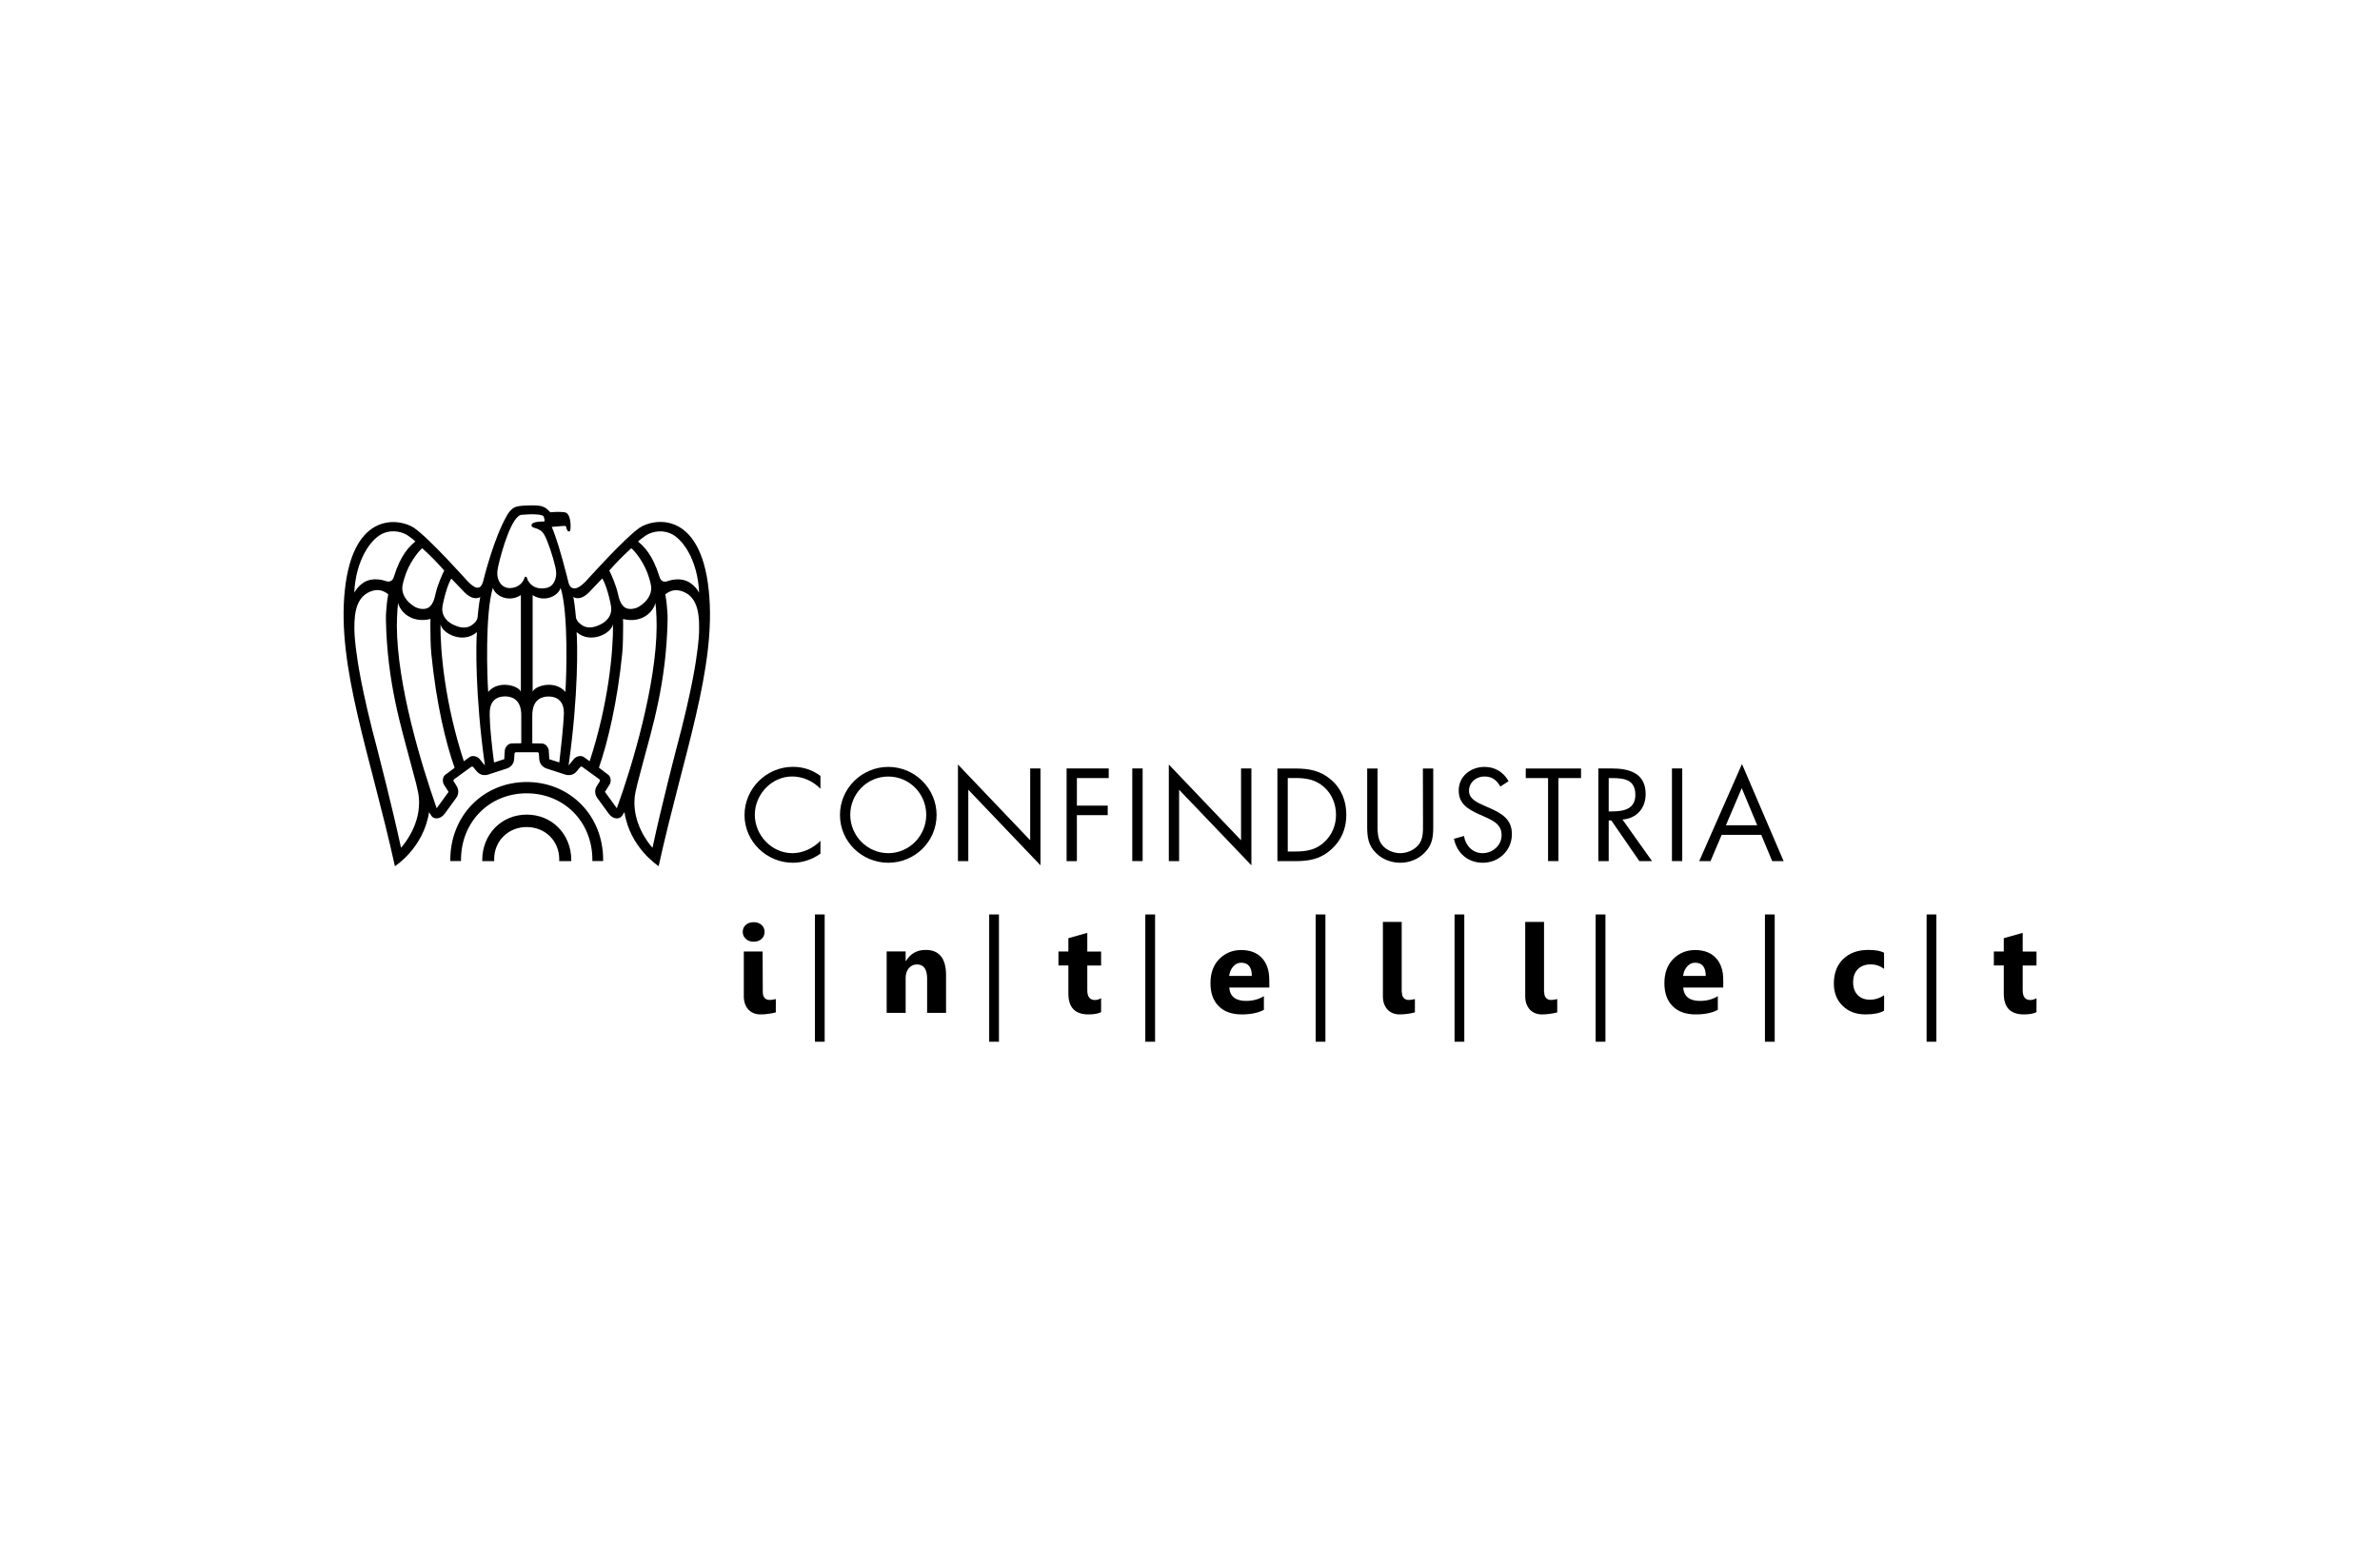 <?xml version="1.0" encoding="utf-8"?>
<!-- Generator: Adobe Illustrator 27.2.0, SVG Export Plug-In . SVG Version: 6.00 Build 0)  -->
<svg version="1.1" id="Livello_1" xmlns="http://www.w3.org/2000/svg" xmlns:xlink="http://www.w3.org/1999/xlink" x="0px" y="0px"
	 viewBox="0 0 400 260" style="enable-background:new 0 0 400 260;" xml:space="preserve">
<style type="text/css">
	.st0{fill:#FFFFFF;}
</style>
<rect class="st0" width="400" height="260"/>
<g>
	<path d="M107.52,88.68c-2.5,1.68-9,8.95-9,8.95c-1.3,1.37-1.94,1.25-1.94,1.25c-0.8,0.07-1.01-0.89-1.01-0.89
		c-0.09-0.38-0.19-0.74-0.28-1.09v-0.03c-1.06-4.1-1.79-6.5-2.56-8.32c0,0,1.2-0.08,1.85-0.15c0.65-0.07,0.56,0.11,0.63,0.41
		c0,0,0.17,0.52,0.37,0.52c0.23,0,0.26-0.2,0.26-0.2c0.13-0.56,0.14-2.89-0.95-3.03c-1.09-0.15-2.4,0-2.4,0
		c-0.42-0.42-0.7-0.77-1.26-0.95c-0.69-0.31-2.59-0.19-2.59-0.19s-0.76-0.01-1.59,0.13c-0.77,0.13-1.38,0.69-1.92,1.67
		c-2.11,3.77-3.63,9.75-3.9,10.82c0,0-0.27,1.23-0.88,1.17c0,0-0.5,0.27-1.79-1.1c0,0-6.49-7.27-9-8.95
		c-2.29-1.53-10.16-2.98-11.6,10.44c-1.39,12.94,4.3,27.74,8.41,46.44c0,0,4.82-3.06,5.74-9.08l0.43,0.66
		c0.35,0.51,1.44,0.64,2.21-0.42l1.9-2.61c0.77-1.06,0.13-1.97,0.01-2.16l-0.41-0.65c-0.07-0.11-0.04-0.27,0.06-0.34l2.89-2.1
		c0.11-0.07,0.26-0.06,0.34,0.05l0.49,0.59c0.14,0.17,0.8,1.06,2.05,0.65l3.07-1c1.25-0.41,1.26-1.51,1.27-1.74l0.05-0.76
		c0.01-0.13,0.12-0.24,0.25-0.24h3.6c0.13,0,0.24,0.11,0.25,0.24l0.05,0.76c0.01,0.22,0.03,1.33,1.27,1.74l3.08,1
		c1.25,0.41,1.91-0.48,2.05-0.65l0.49-0.59c0.08-0.1,0.24-0.12,0.34-0.05l2.89,2.1c0.1,0.07,0.13,0.23,0.06,0.34l-0.41,0.65
		c-0.12,0.19-0.76,1.09,0.01,2.16l1.9,2.61c0.77,1.06,1.86,0.93,2.21,0.42l0.44-0.67c0.92,6.02,5.75,9.08,5.75,9.08
		c4.11-18.7,9.81-33.5,8.41-46.44C117.68,85.7,109.81,87.15,107.52,88.68 M78.09,99.57c1.05,1.02,1.73,0.97,2.01,0.96
		c0.19-0.02,0.43-0.06,0.61-0.21c-0.26,1.35-0.45,3.47-0.45,3.48c0,0.1-0.18,0.63-0.55,0.93c-0.36,0.28-1.11,1.12-2.81,0.55
		c-2.08-0.69-2.6-2-2.57-2.96c0.02-0.5,0.2-1.27,0.3-1.65c0.27-1.13,0.71-2.62,1.22-3.43C76.05,97.44,78.09,99.57,78.09,99.57z
		 M70.97,92.14c1.5,1.37,2.55,2.45,3.69,3.75c-0.3,0.56-1.14,2.46-1.46,3.92c-0.13,0.57-0.42,2.11-1.51,2.45
		c-0.54,0.17-1.35,0.09-2.01-0.3c-1.53-0.92-2.07-2.16-2.07-3.07c0-0.68,0.34-1.68,0.36-1.73C68.66,94.7,70.36,92.6,70.97,92.14z
		 M64.44,89.62c1.75-0.71,3.45-0.14,4.31,0.53c0.31,0.24,0.83,0.58,1.05,0.87c-0.95,0.74-2.48,2.26-3.57,5.83
		c-0.1,0.35-0.39,1.23-1.58,0.75c0,0-2.06-0.74-3.66,0.39c-0.68,0.48-1.05,0.95-1.45,1.61C59.78,94.2,62.3,90.49,64.44,89.62z
		 M67.4,142.48c-1.54-7.1-3.88-16.13-3.9-16.21c-2.93-10.91-3.49-15.93-3.5-15.96c-0.01-0.05-0.4-2.49-0.44-4.51
		c-0.06-3.34,0.55-5.79,3.13-6.53c0.43-0.09,1.37-0.34,2.56,0.6c0,0-0.2,1.09-0.25,1.75c-0.07,0.93-0.16,1.61-0.14,2.5
		c0.2,10.69,2.62,18.23,4.19,24.24c0.67,2.53,1.25,4.46,1.35,5.73C70.77,138.29,68.17,141.62,67.4,142.48z M74.86,130.19
		c-0.58,0.42-0.47,1.33-0.26,1.66l0.79,1.24l-2,2.75c-2.65-7.55-6.65-20.78-6.69-30.63c0-0.49,0.01-0.97,0.03-1.45
		c0.06-1.18,0.08-1.74,0.18-2.45c0.26,1.32,2.09,3.52,5.44,2.72c-0.01,0.31-0.02,0.58-0.02,0.94c0,1.14,0.02,3.49,0.15,4.81
		c0.83,8.39,2.42,15.03,3.93,19.27L74.86,130.19z M80.57,127.52c-0.26-0.31-1.08-0.69-1.66-0.27l-0.95,0.69
		c-3.19-9.73-3.97-18.5-3.93-23.02c0.32,1.58,3.81,3.35,6.12,1.32c-0.14,1.75-0.35,10.36,1.35,22.41
		C81.27,128.36,80.57,127.52,80.57,127.52z M82.05,116.29c-0.18-2.44-0.54-13.27,0.79-17.5c0.38,1.37,2.66,2.53,4.7,1.23v16.24
		C87.18,115.24,83.77,114.23,82.05,116.29z M87.61,124.92l-1.59,0.02c-0.72,0-1.16,0.8-1.18,1.19c0,0-0.06,1.09-0.09,1.46
		l-1.72,0.56c-0.84-6.44-0.72-8.35-0.72-8.35c0-2.12,1.28-2.77,2.59-2.76c0.97,0.01,2.71,0.35,2.71,3.19L87.61,124.92L87.61,124.92z
		 M88.55,97.07c-0.02-0.09-0.1-0.15-0.2-0.15c-0.09,0-0.18,0.06-0.19,0.15c-0.01,0.06-0.35,1.4-1.93,1.71
		c-0.73,0.14-1.34,0.01-1.82-0.4c-0.67-0.58-0.86-1.5-0.83-2.16c0.01-0.23,0.05-0.59,0.15-1.04c0.58-2.61,2.34-8.66,3.98-8.66h0.02
		c1.62-0.17,3.47-0.09,3.63,0.27c0.13,0.3,0.21,0.71,0.13,0.83c-0.01,0.01-0.02,0.03-0.09,0.03c-0.17,0-1.63-0.02-1.98,0.39
		c-0.07,0.09-0.11,0.19-0.09,0.29c0.04,0.25,0.3,0.33,0.6,0.42c0.45,0.14,1.13,0.34,1.58,1.18c0.59,1.1,1.41,3.57,1.8,5.26
		c0,0,0.13,0.47,0.16,1.04c0.04,0.65-0.16,1.63-0.83,2.21c-0.47,0.41-1.42,0.54-2.16,0.4C88.89,98.52,88.56,97.13,88.55,97.07z
		 M94,128.14l-1.68-0.54l-0.09-1.46c-0.02-0.4-0.47-1.19-1.18-1.19l-1.59-0.02v-4.68c0-2.85,1.75-3.18,2.71-3.19
		c1.31-0.01,2.6,0.64,2.6,2.76C94.77,119.81,94.77,121.67,94,128.14z M95.02,116.29c-1.72-2.06-5.13-1.05-5.5-0.03v-16.24
		c2.04,1.3,4.32,0.13,4.7-1.23C95.56,103.02,95.2,113.85,95.02,116.29z M108.31,90.16c0.86-0.67,2.56-1.24,4.31-0.53
		c2.14,0.86,4.66,4.58,4.88,9.98c-0.39-0.66-0.76-1.13-1.45-1.61c-1.6-1.13-3.66-0.39-3.66-0.39c-1.19,0.49-1.48-0.39-1.58-0.75
		c-1.1-3.57-2.62-5.09-3.57-5.83C107.48,90.74,108,90.4,108.31,90.16z M106.1,92.14c0.61,0.47,2.31,2.56,3,5.02
		c0.01,0.05,0.35,1.05,0.35,1.73c0,0.91-0.54,2.15-2.07,3.07c-0.67,0.39-1.47,0.47-2.01,0.3c-1.09-0.35-1.38-1.88-1.51-2.45
		c-0.32-1.46-1.16-3.36-1.46-3.92C103.55,94.59,104.59,93.51,106.1,92.14z M96.97,100.53c0.28,0.01,0.96,0.06,2.01-0.96
		c0,0,2.04-2.13,2.24-2.35c0.51,0.81,0.95,2.3,1.22,3.43c0.09,0.38,0.27,1.15,0.29,1.65c0.03,0.96-0.48,2.26-2.56,2.96
		c-1.7,0.57-2.45-0.27-2.81-0.55c-0.38-0.3-0.56-0.83-0.56-0.93c0-0.01-0.19-2.13-0.44-3.48C96.54,100.47,96.77,100.51,96.97,100.53
		z M98.15,127.25c-0.58-0.42-1.41-0.04-1.66,0.27c0,0-0.69,0.84-0.93,1.13c1.7-12.05,1.49-20.66,1.35-22.41
		c2.32,2.03,5.8,0.26,6.12-1.32c0.04,4.52-0.75,13.31-3.93,23.02L98.15,127.25z M103.67,135.84l-2-2.75l0.79-1.24
		c0.21-0.33,0.33-1.23-0.26-1.66l-1.54-1.17c1.48-4.27,3.11-11.08,3.92-19.23c0.13-1.31,0.15-3.66,0.15-4.81
		c0-0.36-0.01-0.64-0.02-0.94c3.35,0.8,5.18-1.4,5.44-2.72c0.1,0.71,0.13,1.27,0.18,2.45c0.02,0.48,0.03,0.96,0.03,1.45
		C110.32,115.06,106.29,128.64,103.67,135.84z M117.07,110.31c-0.01,0.03-0.57,5.05-3.51,15.96c-0.02,0.07-2.37,9.11-3.9,16.21
		c-0.77-0.85-3.37-4.18-3-8.37c0.11-1.27,0.69-3.2,1.35-5.73c1.58-6,3.99-13.55,4.19-24.24c0.02-0.88-0.06-1.56-0.14-2.5
		c-0.05-0.67-0.25-1.75-0.25-1.75c1.19-0.94,2.13-0.69,2.56-0.6c2.59,0.73,3.19,3.18,3.13,6.52
		C117.48,107.82,117.07,110.26,117.07,110.31z"/>
	<path d="M88.53,131.43c-3.52,0-6.77,1.33-9.15,3.74c-2.39,2.43-3.7,5.75-3.7,9.34c0,0.06,0,0.14,0,0.2h1.81
		c0-0.06-0.01-0.14-0.01-0.2c0-6.37,4.75-11.18,11.04-11.18c6.29,0,11.04,4.8,11.04,11.18c0,0.06,0,0.14,0,0.2h1.8
		c0-0.06,0.01-0.14,0.01-0.2c0-3.6-1.31-6.92-3.7-9.34C95.29,132.76,92.05,131.43,88.53,131.43"/>
	<path d="M88.53,136.91c-2.05,0-3.94,0.77-5.32,2.18c-1.39,1.42-2.16,3.35-2.16,5.44c0,0.06,0.01,0.13,0.01,0.2h2.01
		c-0.01-0.1-0.02-0.2-0.02-0.31c0-3.08,2.36-5.42,5.47-5.42c3.12,0,5.47,2.33,5.47,5.42c0,0.11-0.01,0.21-0.01,0.31H96
		c0-0.07,0.01-0.14,0.01-0.2c0-2.09-0.77-4.03-2.16-5.44C92.47,137.68,90.58,136.91,88.53,136.91"/>
	<path d="M125.13,137c0,4.42,3.72,8,8.12,8c1.65,0,3.3-0.56,4.64-1.53v-2.15c-1.24,1.24-2.95,2.07-4.71,2.07
		c-3.49,0-6.32-3.02-6.32-6.45s2.81-6.44,6.28-6.44c1.8,0,3.51,0.79,4.75,2.06v-2.15c-1.38-1.03-2.91-1.53-4.64-1.53
		C128.78,128.89,125.13,132.55,125.13,137"/>
	<path d="M149.29,128.89c-4.44,0-8.12,3.61-8.12,8.08c0,4.48,3.68,8.03,8.12,8.03c4.44,0,8.12-3.55,8.12-8.03
		C157.4,132.5,153.73,128.89,149.29,128.89 M149.29,143.39c-3.53,0-6.39-2.93-6.39-6.44c0-3.53,2.81-6.44,6.39-6.44
		s6.38,2.91,6.38,6.44C155.67,140.46,152.82,143.39,149.29,143.39z"/>
	<polygon points="173.14,141.22 161,128.49 161,144.73 162.74,144.73 162.74,132.73 174.87,145.43 174.87,129.15 173.14,129.15 	"/>
	<polygon points="179.26,144.73 180.99,144.73 180.99,137 186.17,137 186.17,135.4 180.99,135.4 180.99,130.77 186.34,130.77 
		186.34,129.15 179.26,129.15 	"/>
	<rect x="190.3" y="129.15" width="1.74" height="15.57"/>
	<polygon points="208.58,141.22 196.44,128.49 196.44,144.73 198.17,144.73 198.17,132.73 210.32,145.43 210.32,129.15 
		208.58,129.15 	"/>
	<path d="M223.7,131.04c-1.84-1.57-3.74-1.88-6.07-1.88h-2.94v15.57h2.89c2.44,0,4.3-0.31,6.15-1.96c1.72-1.53,2.54-3.53,2.54-5.8
		C226.28,134.65,225.47,132.56,223.7,131.04 M222.6,141.5c-1.43,1.34-3.01,1.61-4.91,1.61h-1.26v-12.35h1.26
		c1.84,0,3.41,0.25,4.83,1.51c1.34,1.18,2.02,2.89,2.02,4.67C224.54,138.68,223.88,140.31,222.6,141.5z"/>
	<path d="M239.16,138.43c0,1.22,0.06,2.58-0.76,3.57c-0.72,0.87-1.94,1.39-3.06,1.39c-1.13,0-2.46-0.53-3.14-1.49
		c-0.72-0.99-0.68-2.32-0.68-3.47v-9.27h-1.74v9.75c0,1.78,0.17,3.2,1.53,4.5c1.05,1.04,2.56,1.59,4.02,1.59
		c1.57,0,3.12-0.62,4.19-1.78c1.23-1.28,1.36-2.62,1.36-4.31v-9.75h-1.74L239.16,138.43L239.16,138.43z"/>
	<path d="M250.37,135.81l-1.04-0.46c-1.05-0.47-2.44-1.09-2.44-2.44c0-1.42,1.2-2.41,2.58-2.41c1.32,0,2.07,0.62,2.69,1.69
		l1.38-0.89c-0.83-1.53-2.29-2.41-4.03-2.41c-2.31,0-4.35,1.55-4.35,3.97c0,2.23,1.57,3.15,3.39,3.98l0.95,0.42
		c1.45,0.66,2.87,1.28,2.87,3.1c0,1.75-1.53,3.03-3.2,3.03c-1.67,0-2.89-1.3-3.12-2.89l-1.69,0.47c0.5,2.42,2.35,4.03,4.85,4.03
		c2.71,0,4.89-2.08,4.89-4.81C254.11,137.71,252.4,136.7,250.37,135.81"/>
	<polygon points="256.43,130.77 260.18,130.77 260.18,144.72 261.92,144.72 261.92,130.77 265.72,130.77 265.72,129.16 
		256.43,129.16 	"/>
	<path d="M276.58,133.45c0-3.51-2.74-4.3-5.7-4.3h-2.25v15.57h1.74v-6.83h0.44l4.71,6.83h2.13l-4.96-6.98
		C275.07,137.54,276.58,135.85,276.58,133.45 M270.37,136.36v-5.59h0.52c2.08,0,3.96,0.25,3.96,2.81c0,2.42-1.98,2.79-3.94,2.79
		H270.37z"/>
	<rect x="281" y="129.15" width="1.73" height="15.57"/>
	<path d="M292.77,128.41l-7.19,16.32h1.9l1.88-4.42h6.65l1.84,4.42h1.92L292.77,128.41z M290.07,138.7l2.66-6.24l2.6,6.24H290.07z"
		/>
	<path d="M126.66,158.27c-0.54,0-0.98-0.16-1.32-0.48c-0.34-0.32-0.51-0.71-0.51-1.17c0-0.48,0.17-0.87,0.51-1.17
		s0.78-0.46,1.32-0.46c0.55,0,0.98,0.15,1.33,0.46c0.34,0.3,0.51,0.69,0.51,1.17c0,0.48-0.17,0.88-0.51,1.19
		C127.65,158.11,127.21,158.27,126.66,158.27 M128.2,166.73c0,0.44,0.1,0.77,0.31,0.99c0.21,0.23,0.49,0.34,0.84,0.34
		c0.18,0,0.35-0.02,0.52-0.05c0.18-0.03,0.35-0.07,0.52-0.1v2.24c-0.39,0.1-0.79,0.18-1.22,0.24s-0.87,0.1-1.34,0.1
		c-0.42,0-0.81-0.07-1.16-0.21c-0.35-0.14-0.64-0.35-0.89-0.61c-0.24-0.27-0.44-0.59-0.57-0.96s-0.2-0.8-0.2-1.27v-7.53h3.16
		L128.2,166.73L128.2,166.73z"/>
	<path d="M159,170.23h-3.18v-5.74c0-1.6-0.57-2.4-1.71-2.4c-0.55,0-1.01,0.21-1.37,0.64c-0.35,0.42-0.53,0.96-0.53,1.61v5.89h-3.19
		V159.9h3.19v1.63h0.04c0.76-1.26,1.87-1.88,3.32-1.88c2.29,0,3.43,1.42,3.43,4.26L159,170.23L159,170.23z"/>
	<path d="M185.06,170.11c-0.47,0.24-1.18,0.38-2.13,0.38c-2.25,0-3.37-1.17-3.37-3.5v-4.73h-1.67v-2.35h1.67v-2.23l3.18-0.9v3.14
		h2.32v2.35h-2.32v4.18c0,1.08,0.43,1.62,1.28,1.62c0.34,0,0.68-0.1,1.04-0.3L185.06,170.11L185.06,170.11z"/>
	<path d="M213.34,165.97h-6.74c0.11,1.5,1.05,2.25,2.83,2.25c1.13,0,2.13-0.27,2.99-0.8v2.3c-0.96,0.51-2.2,0.77-3.72,0.77
		c-1.67,0-2.96-0.46-3.88-1.39c-0.92-0.92-1.38-2.21-1.38-3.86c0-1.71,0.5-3.07,1.49-4.07c1-1,2.22-1.5,3.67-1.5
		c1.51,0,2.67,0.45,3.49,1.34c0.83,0.89,1.23,2.11,1.23,3.64L213.34,165.97L213.34,165.97z M210.39,164.02c0-1.48-0.6-2.22-1.8-2.22
		c-0.51,0-0.95,0.21-1.33,0.64c-0.38,0.42-0.6,0.95-0.68,1.58H210.39z"/>
	<path d="M235.61,166.73c0,0.44,0.1,0.77,0.31,0.99c0.21,0.23,0.49,0.34,0.84,0.34c0.18,0,0.35-0.02,0.52-0.05
		c0.18-0.03,0.35-0.07,0.52-0.1v2.24c-0.39,0.1-0.79,0.18-1.22,0.24c-0.43,0.06-0.87,0.1-1.34,0.1c-0.42,0-0.81-0.07-1.16-0.21
		c-0.35-0.14-0.64-0.35-0.89-0.61c-0.24-0.27-0.43-0.59-0.57-0.96c-0.13-0.38-0.2-0.8-0.2-1.27v-12.5h3.16v11.8H235.61z"/>
	<path d="M259.53,166.73c0,0.44,0.1,0.77,0.31,0.99c0.21,0.23,0.49,0.34,0.84,0.34c0.18,0,0.35-0.02,0.52-0.05
		c0.18-0.03,0.35-0.07,0.52-0.1v2.24c-0.38,0.1-0.79,0.18-1.22,0.24c-0.43,0.06-0.87,0.1-1.34,0.1c-0.42,0-0.81-0.07-1.16-0.21
		c-0.35-0.14-0.64-0.35-0.89-0.61c-0.24-0.27-0.43-0.59-0.57-0.96c-0.13-0.38-0.2-0.8-0.2-1.27v-12.5h3.16v11.8H259.53z"/>
	<path d="M289.63,165.97h-6.74c0.11,1.5,1.05,2.25,2.83,2.25c1.13,0,2.13-0.27,2.99-0.8v2.3c-0.96,0.51-2.2,0.77-3.72,0.77
		c-1.67,0-2.96-0.46-3.88-1.39c-0.92-0.92-1.38-2.21-1.38-3.86c0-1.71,0.5-3.07,1.49-4.07c1-1,2.22-1.5,3.68-1.5
		c1.5,0,2.67,0.45,3.49,1.34c0.83,0.89,1.23,2.11,1.23,3.64V165.97L289.63,165.97z M286.68,164.02c0-1.48-0.6-2.22-1.8-2.22
		c-0.51,0-0.95,0.21-1.33,0.64c-0.38,0.42-0.6,0.95-0.68,1.58H286.68z"/>
	<path d="M316.65,169.86c-0.72,0.42-1.76,0.63-3.12,0.63c-1.58,0-2.87-0.48-3.85-1.45c-0.98-0.96-1.47-2.2-1.47-3.72
		c0-1.75,0.53-3.14,1.58-4.15c1.05-1.01,2.46-1.52,4.22-1.52c1.22,0,2.09,0.17,2.64,0.48v2.7c-0.67-0.5-1.41-0.75-2.23-0.75
		c-0.92,0-1.64,0.27-2.17,0.8c-0.53,0.53-0.8,1.27-0.8,2.21c0,0.91,0.26,1.63,0.77,2.15c0.51,0.52,1.21,0.78,2.11,0.78
		c0.79,0,1.57-0.25,2.33-0.75L316.65,169.86L316.65,169.86z"/>
	<path d="M342.27,170.11c-0.47,0.24-1.18,0.38-2.13,0.38c-2.25,0-3.37-1.17-3.37-3.5v-4.73h-1.67v-2.35h1.67v-2.23l3.18-0.9v3.14
		h2.32v2.35h-2.32v4.18c0,1.08,0.43,1.62,1.28,1.62c0.34,0,0.68-0.1,1.04-0.3V170.11z"/>
	<rect x="136.96" y="153.69" width="1.64" height="21.39"/>
	<rect x="166.25" y="153.69" width="1.64" height="21.39"/>
	<rect x="192.49" y="153.69" width="1.64" height="21.39"/>
	<rect x="221.12" y="153.69" width="1.64" height="21.39"/>
	<rect x="244.46" y="153.69" width="1.64" height="21.39"/>
	<rect x="268.18" y="153.69" width="1.64" height="21.39"/>
	<rect x="296.63" y="153.69" width="1.64" height="21.39"/>
	<rect x="323.8" y="153.69" width="1.64" height="21.39"/>
</g>
</svg>
